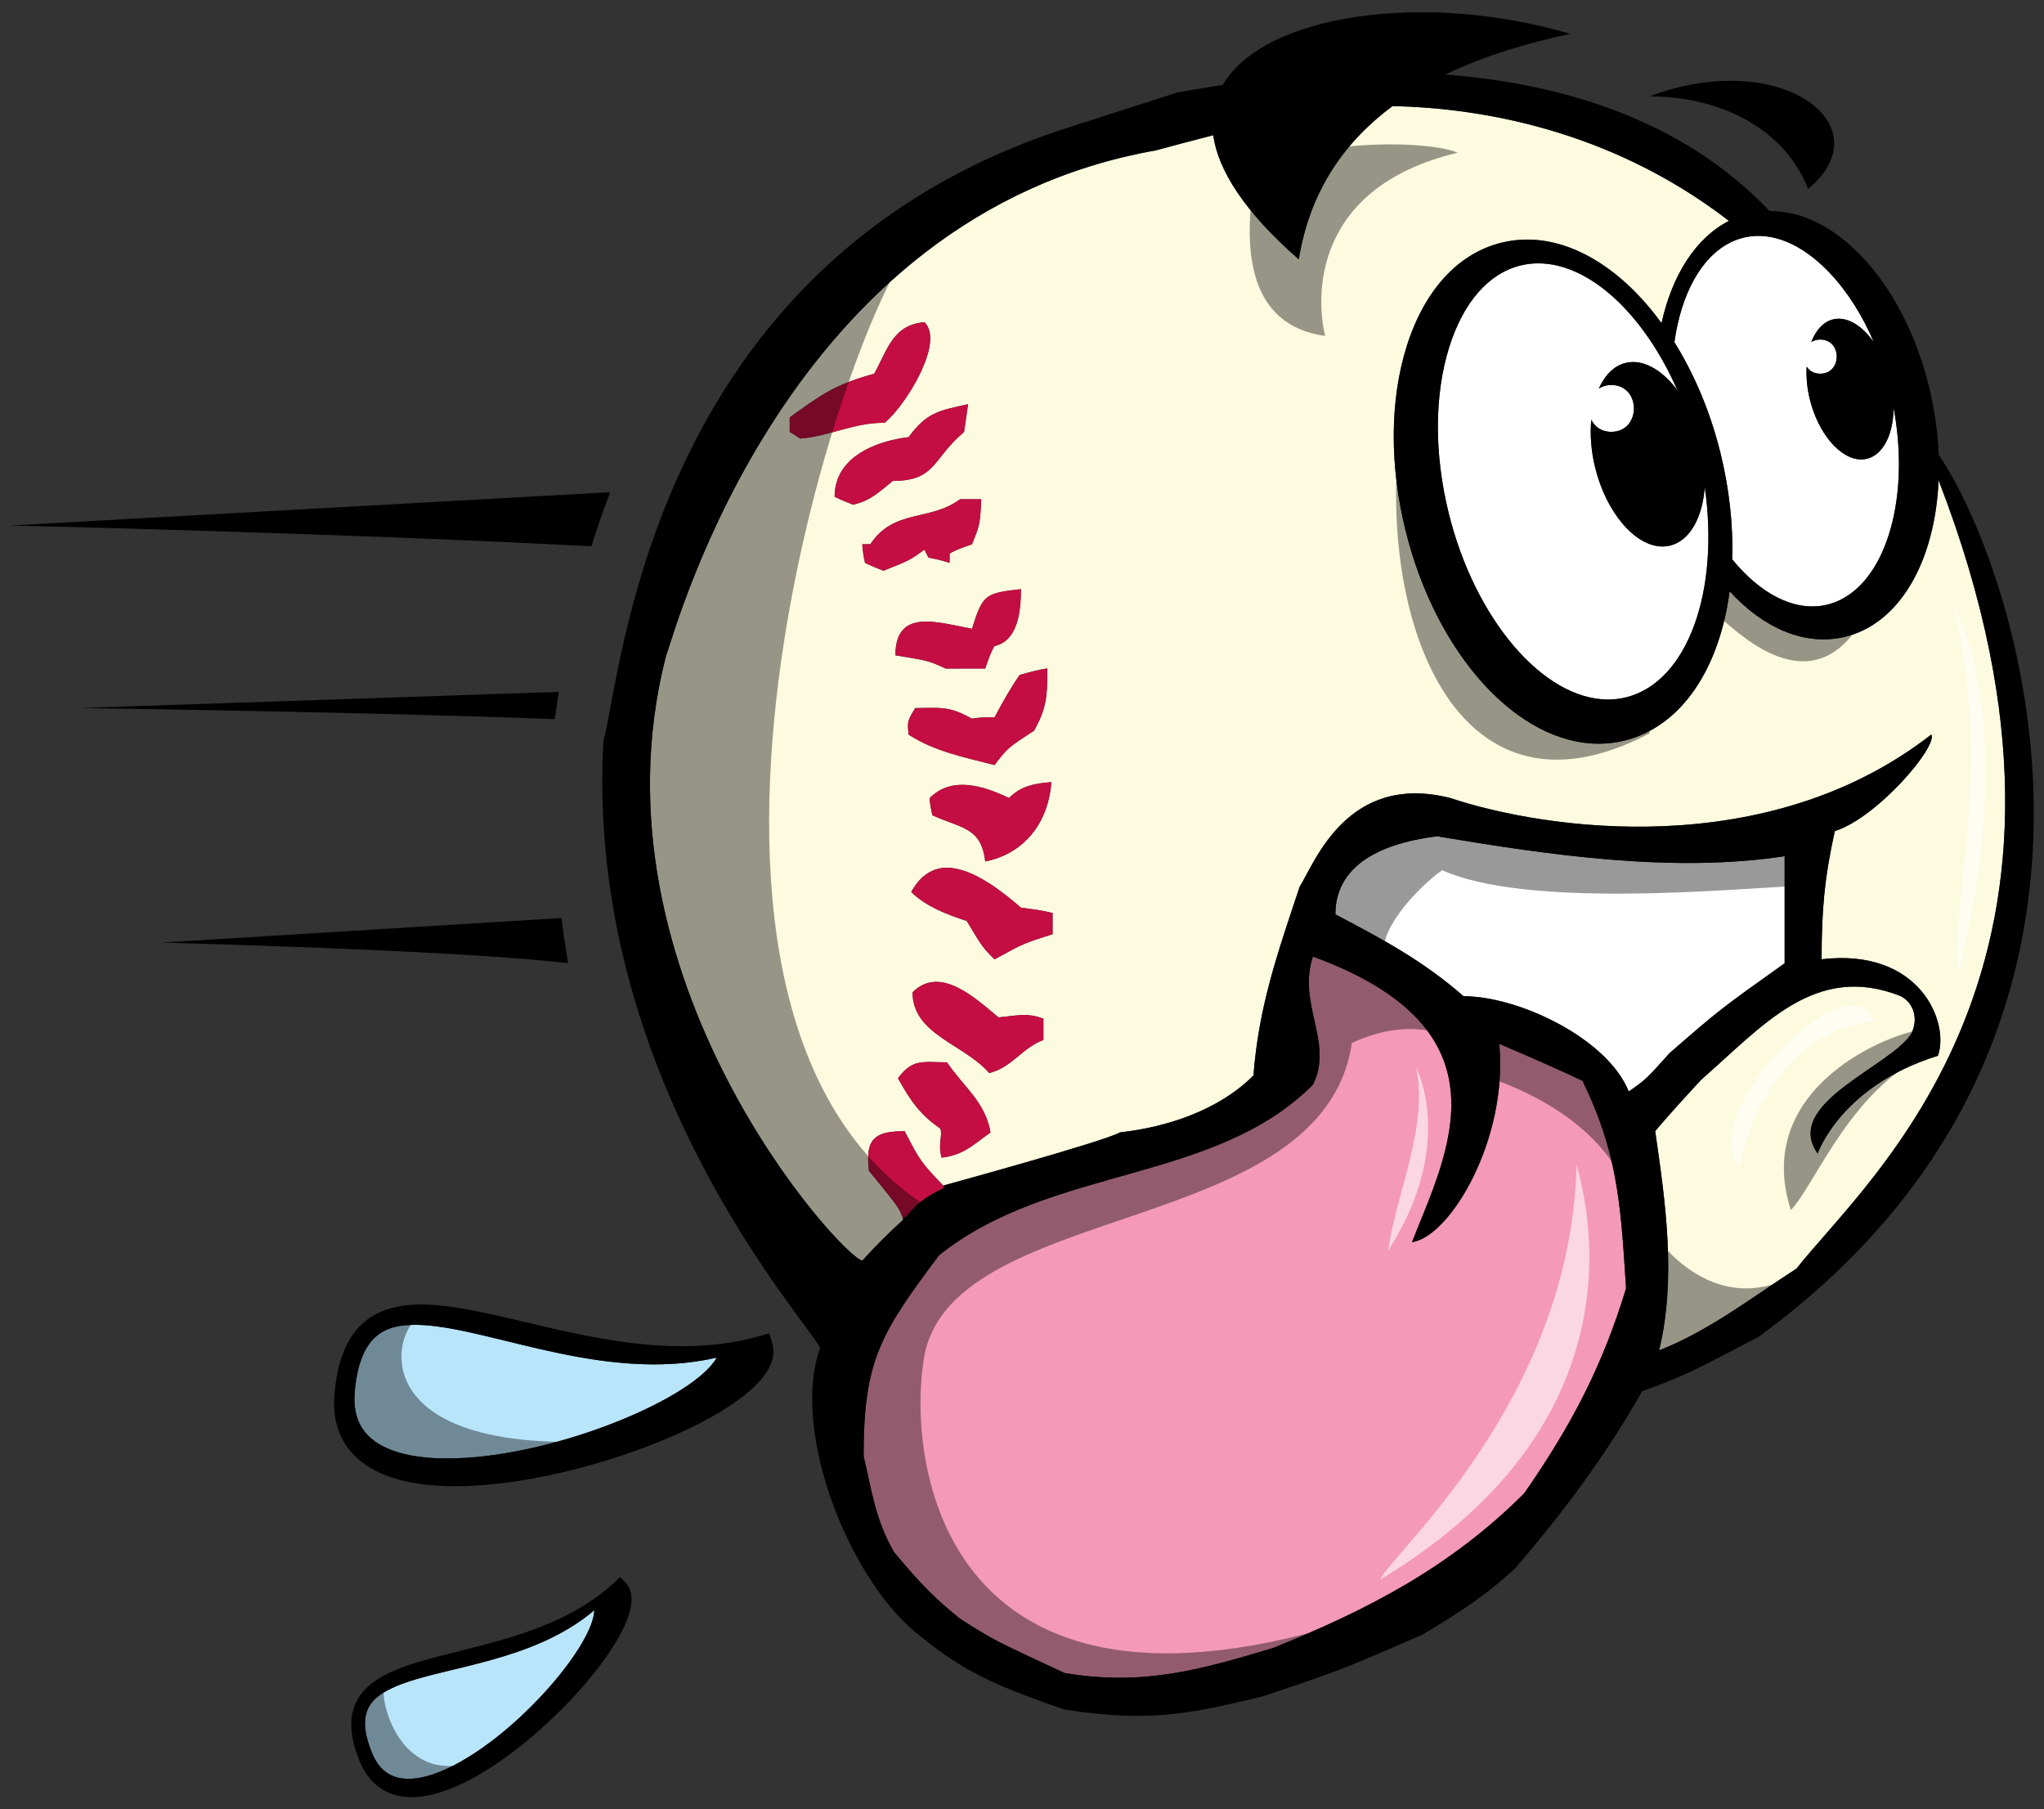 <?xml version="1.0" encoding="utf-8"?>
<!-- Generator: Adobe Illustrator 17.0.0, SVG Export Plug-In . SVG Version: 6.00 Build 0)  -->
<!DOCTYPE svg PUBLIC "-//W3C//DTD SVG 1.1//EN" "http://www.w3.org/Graphics/SVG/1.1/DTD/svg11.dtd">
<svg version="1.1" id="Layer_1" xmlns="http://www.w3.org/2000/svg" xmlns:xlink="http://www.w3.org/1999/xlink" x="0px" y="0px"
	 width="200px" height="177px" viewBox="0 0.125 200 177" style="enable-background:new 0 0.125 200 177;" xml:space="preserve">
<rect x="0" y="0.125" width="200" height="177" fill="#333333" stroke="none"/>
<path id="color5" style="fill:#F499B8;" d="M159.041,125.151c0.021,0.332,0.043,0.662,0.064,1.004c0,0.001,0,0.001,0,0.002
	c-2.325,7.623-5.299,13.313-9.951,20.032c-7.246,7.238-15.262,11.379-24.564,15.137c-6.96,2.088-12.692,3.77-20.43,2.454
	c-6.982-3.242-6.982-3.242-10.218-5.306c-2.23-1.789-3.726-3.223-6.467-6.524c-1.869-3.239-2.192-6.15-2.972-9.38
	c0-9.441,1.684-12.025,7.376-19.649c10.987-8.795,26.891-6.979,36.588-16.685c2.07-4.13-1.554-7.878,0-12.536
	c19.695,7.187,13.078,19.272,9.694,27.935c3.748-0.521,9.426-10.101,8.536-19.401c2.714,1.17,5.431,2.322,8.144,3.619
	C158.184,112.665,158.564,117.699,159.041,125.151z"/>
<path id="color4" style="fill:#FFFFFF;" d="M180.056,58.815c-0.454,0.222-0.931,0.387-1.417,0.492
	c-3.111,0.667-6.419-1.124-9.148-4.469c0.104-3.275-0.26-6.806-1.155-10.429c-1.002-4.048-2.569-7.71-4.5-10.81
	c0.65-4.654,2.591-8.339,5.516-9.772c0.451-0.222,0.927-0.386,1.415-0.491c2.663-0.572,5.605,0.672,8.281,3.502
	c1.717,1.815,3.18,4.134,4.308,6.769c-0.991-1.415-2.238-2.303-3.446-2.303c-0.191,0-0.383,0.023-0.566,0.069
	c-0.913,0.229-1.651,1.01-2.11,2.209c0.236-0.147,0.523-0.241,0.871-0.241c2.153,0,2.153,3.339,0,3.339
	c-0.629,0-1.068-0.289-1.33-0.692c-0.05,1.015,0.039,2.092,0.306,3.182c0.825,3.364,2.99,5.9,5.037,5.9
	c0.191,0,0.383-0.024,0.566-0.069c1.608-0.401,2.58-2.429,2.602-4.981C186.883,48.554,184.71,56.532,180.056,58.815z M157.35,68.556
	c0.596,0,1.188-0.072,1.757-0.214c6.027-1.504,9.167-10.378,7.698-20.589c-0.206,2.969-1.44,5.26-3.381,5.744
	c-0.24,0.06-0.491,0.091-0.743,0.091c-2.684,0-5.523-3.326-6.603-7.736c-0.395-1.607-0.51-3.2-0.375-4.667
	c0.329,0.675,0.977,1.184,1.957,1.184c2.954,0,2.954-4.58,0-4.58c-0.489,0-0.89,0.134-1.217,0.344
	c0.607-1.347,1.509-2.228,2.602-2.501c0.241-0.06,0.491-0.091,0.743-0.091c1.52,0,3.087,1.066,4.357,2.79
	c-3.227-7.38-8.546-12.443-13.635-12.443c-0.595,0-1.186,0.073-1.758,0.215c-3.121,0.779-5.594,3.627-6.962,8.019
	c-1.447,4.647-1.467,10.381-0.054,16.145C144.293,60.693,151.004,68.556,157.35,68.556z M140.619,81.932
	c-4.264,0.517-9.955,2.196-9.955,7.637c4.654,2.451,8.538,4.514,12.543,8.008c5.424,0,14.089,4.146,16.157,9.316c0,0,0,0,0.001,0
	c1.68-1.165,1.68-1.165,4.01-3.763c4.912-4.265,4.912-4.265,11.247-8.776V83.879C163.636,85.558,151.483,83.745,140.619,81.932z"/>
<path id="color3" style="fill:#FCFADF;" d="M182.356,61.759c-0.647,0.317-1.329,0.555-2.028,0.706
	c-3.864,0.837-7.825-0.946-11.088-4.5c-0.994,7.54-4.689,13.221-10.283,14.605c-0.819,0.203-1.666,0.306-2.52,0.306
	c-7.966,0-15.917-8.768-18.905-20.848c-1.578-6.38-1.541-12.777,0.105-18.012c1.727-5.494,5.019-9.099,9.271-10.15
	c0.82-0.203,1.668-0.306,2.519-0.306c4.738,0,9.463,3.117,13.149,8.171c1.032-4.656,3.314-8.322,6.6-9.999
	c-11.93-9.195-24.954-11.068-32.916-11.232c-4.583,3.389-8.07,8.159-9.178,14.992c-5.356-4.674-7.897-8.743-8.371-12.142
	c-2.068,0.532-4.086,1.062-5.629,1.488C77.088,21.18,66.279,61.115,65.117,64.481c-7.884,31.226,17.384,58.762,19.261,58.955
	c1.292-1.42,2.591-2.716,4.007-4.005c-0.001-0.004-0.002-0.006-0.003-0.01c-0.051-0.023-0.057-0.093-0.057-0.167
	c-0.022-0.064-0.046-0.136-0.068-0.195c-0.002-0.001-0.005-0.002-0.007-0.003c-0.014-0.039-0.028-0.077-0.043-0.115
	c-0.037-0.096-0.079-0.19-0.123-0.284c-0.31-0.646-0.894-1.358-3.062-4c-0.015-0.118-0.014-0.211-0.025-0.323
	c-0.02-0.203-0.039-0.403-0.046-0.586c-0.005-0.12-0.003-0.232-0.001-0.345c0.001-0.178,0.012-0.346,0.029-0.503
	c0.006-0.053,0.002-0.119,0.01-0.168c0.004-0.027,0.016-0.047,0.02-0.073c0.034-0.198,0.085-0.377,0.149-0.539
	c0.007-0.018,0.008-0.041,0.016-0.058c0.025-0.058,0.06-0.104,0.089-0.157c-0.002,0.003-0.003,0.007-0.005,0.011
	c0.032-0.059,0.061-0.119,0.098-0.172c-0.002,0.002-0.004,0.004-0.005,0.006c0.063-0.091,0.135-0.171,0.213-0.246
	c-0.03,0.029-0.055,0.064-0.083,0.096c0.115-0.128,0.245-0.242,0.399-0.337c-0.061,0.037-0.12,0.076-0.174,0.118
	c0.08-0.063,0.164-0.124,0.258-0.175c-0.009,0.005-0.017,0.012-0.025,0.018c0.095-0.055,0.201-0.099,0.31-0.142
	c-0.034,0.015-0.071,0.026-0.105,0.042c0.035-0.016,0.072-0.029,0.107-0.043c-0.001,0-0.002,0.001-0.002,0.001
	c0.032-0.013,0.064-0.026,0.098-0.038c-0.002,0-0.004,0-0.005,0.001c0.02-0.007,0.038-0.016,0.058-0.022
	c-0.018,0.006-0.034,0.015-0.052,0.021c0.119-0.042,0.246-0.078,0.382-0.108c-0.035,0.008-0.073,0.015-0.107,0.023
	c0.055-0.014,0.114-0.025,0.172-0.037c-0.001,0-0.004,0-0.005,0c0.044-0.008,0.085-0.02,0.131-0.027
	c-0.044,0.008-0.083,0.019-0.126,0.027c0.473-0.099,1.042-0.141,1.721-0.141c1.552,2.971,1.552,2.971,3.746,5.294
	c0.048,0,0.113-0.006,0.185-0.014c-0.071,0.008,15.438-4.224,17.114-5.149c0.01-0.006,0.017-0.01,0.026-0.016
	c4.659-0.515,9.699-2.194,13.062-5.566c0.515-6.711,2.324-11.885,4.528-18.479c1.42-2.201,4.577-11.22,14.733-8.663
	c9.313,3.106,31.002,6.298,47.065-6.21c0,0,0,0,0.001,0c0.644,1.166-5.301,8.147-9.44,9.442c-1.035,4.649-1.295,7.882-1.295,12.541
	h0.001c9.633-1.132,12.546,6.2,11.378,9.44c-9.514,2.952-11.766,9.565-11.766,9.565c-3.49-4.916,7.239-8.535,9.184-11.766
	c0.667-1.393,0.253-2.93-1.034-3.623c-0.001-0.001-0.001-0.001-0.001-0.002c-8.403-3.36-13.579,2.98-19.525,8.151
	c-1.551,1.679-3.099,3.364-4.521,5.045c1.036,7.109,2.067,14.474,0.385,21.451c4.914-1.933,9.054-5.168,13.449-8.006
	c6.909-8.833,32.178-29.871,13.897-77.114C189.395,53.961,186.742,59.609,182.356,61.759z M91.227,79.873
	c-0.125-0.644-0.257-1.156-0.257-1.677c0.001-0.001,0.002-0.001,0.003-0.002c0,0,0-0.001,0-0.001c0-0.002,0-0.004,0-0.006
	c2.2-2.199,5.298-1.167,7.756,0.001c1.166-1.169,2.459-1.426,4.138-1.553c-0.032,0.485-0.097,0.957-0.193,1.415
	c0,0.001-0.001,0.003-0.001,0.004c-0.669,3.205-2.872,5.669-6.27,6.343C96.015,81.035,94.076,81.169,91.227,79.873z M94.37,85.322
	c-0.046-0.015-0.093-0.031-0.139-0.045c0.02,0.007,0.04,0.013,0.061,0.02C94.318,85.304,94.344,85.314,94.37,85.322z
	 M102.479,65.512c0,0.156-0.001,0.302-0.002,0.444c-0.001,0.523-0.008,0.998-0.029,1.429c0,0.004,0,0.009,0,0.013
	c0,0.004-0.001,0.008-0.001,0.013c0-0.002,0-0.004,0-0.007c0,0.003,0,0.007-0.001,0.011c0,0.009-0.002,0.018-0.003,0.027
	c0,0,0,0.001,0,0.002c-0.003,0.025-0.007,0.05-0.008,0.077c0,0.002,0,0.004,0,0.006c0.001-0.024,0.006-0.044,0.007-0.068
	c-0.003,0.031-0.007,0.063-0.009,0.095c0.001-0.009,0.001-0.019,0.002-0.027c-0.022,0.392-0.055,0.766-0.119,1.126
	c-0.018,0.103-0.046,0.205-0.069,0.307c-0.177,0.802-0.487,1.605-1.061,2.638c-2.586,1.68-2.586,1.68-3.877,3.364
	c-2.976-0.78-5.817-1.302-8.406-2.978c-0.048-0.49-0.078-0.794-0.054-1.053c0.007-0.084,0.021-0.164,0.041-0.244
	c0.08-0.325,0.272-0.648,0.66-1.297c0.615,0,1.124-0.016,1.58-0.02c1.364-0.011,2.235,0.089,3.98,1.058
	c0.648-0.133,1.425-0.133,2.202-0.133c0.77-1.425,1.55-2.845,2.453-4.138c0.904-0.26,1.809-0.514,2.714-0.648H102.479z
	 M77.269,42.385v-1.42c0.001,0,0.001-0.001,0.002-0.002c0-0.002,0-0.005,0-0.007c3.232-2.334,4.524-3.24,8.271-4.274
	c1.291-2.324,1.813-4.782,4.916-5.042c0.647,0.645,0.686,1.711,0.378,2.914c-0.006,0.024-0.016,0.049-0.022,0.074
	c-0.011,0.042-0.03,0.087-0.042,0.13c-0.073,0.257-0.153,0.516-0.253,0.78c-0.006,0.015-0.014,0.031-0.02,0.046
	c-0.04,0.106-0.089,0.212-0.133,0.319c-0.08,0.192-0.155,0.383-0.246,0.576c-0.003,0.006-0.007,0.013-0.01,0.02
	c-0.01,0.021-0.022,0.042-0.031,0.063c-0.069,0.144-0.144,0.285-0.216,0.429c-0.072,0.141-0.14,0.282-0.216,0.421
	c-0.006,0.012-0.014,0.023-0.02,0.035c-0.014,0.027-0.03,0.052-0.046,0.079c-0.093,0.167-0.188,0.329-0.286,0.493
	c-0.059,0.099-0.115,0.2-0.175,0.297c-0.024,0.04-0.05,0.075-0.074,0.113c-0.004,0.006-0.007,0.011-0.011,0.017
	c-0.113,0.179-0.225,0.351-0.34,0.521c-0.044,0.064-0.086,0.134-0.131,0.198c-0.033,0.048-0.066,0.089-0.1,0.137
	c-0.126,0.179-0.25,0.349-0.376,0.514c-0.029,0.039-0.059,0.083-0.088,0.121c-0.036,0.046-0.07,0.084-0.106,0.129
	c-0.132,0.168-0.261,0.325-0.388,0.473c-0.018,0.021-0.037,0.046-0.056,0.067c-0.035,0.04-0.066,0.068-0.101,0.107
	c-0.131,0.144-0.257,0.281-0.377,0.398c-0.01,0.01-0.022,0.025-0.033,0.035c-0.052,0.05-0.097,0.085-0.147,0.129
	c-0.073,0.065-0.154,0.149-0.221,0.202c-3.102,0-5.299,1.292-8.271,1.553C77.91,42.769,77.525,42.512,77.269,42.385z M81.665,48.719
	c0-0.486,0.063-0.935,0.18-1.35c0.808-2.904,4.229-4.138,7.059-4.483c1.806-2.451,2.976-2.584,5.82-3.223
	c-0.129,0.899-0.261,1.804-0.391,2.713c0,0-0.001,0.001-0.001,0.001c0,0.003-0.001,0.005-0.001,0.008
	c-3.105,2.583-2.713,4.784-6.979,4.784c-1.426,1.165-2.197,1.937-3.883,2.323C82.825,49.242,82.18,48.972,81.665,48.719z
	 M86.444,55.955c-0.644-0.25-1.288-0.511-1.806-0.771c-0.137-0.648-0.26-1.292-0.26-1.813h0.003c0-0.003-0.001-0.006-0.001-0.009
	c0.26,0,0.52,0,0.777,0c2.323-3.493,5.813-2.2,8.785-4.398c0.652,0,1.296,0,2.074,0c-0.073,1.388-0.105,1.992-0.259,2.604
	c-0.119,0.475-0.31,0.953-0.651,1.803c-0.773,0.26-1.55,0.52-2.192,0.907c0,0.255,0,0.513,0,0.897c-0.001,0-0.002,0-0.003,0v0.009
	c-0.778-0.26-1.422-0.388-2.073-0.521c-0.13-0.251-0.254-0.521-0.384-0.771C89.028,54.923,89.028,54.923,86.444,55.955z
	 M87.783,62.812c0.005-0.018,0.007-0.04,0.012-0.057c0.046-0.157,0.103-0.297,0.165-0.429c0.005-0.011,0.01-0.023,0.015-0.035
	c0.021-0.042,0.045-0.076,0.067-0.115c0.041-0.073,0.083-0.144,0.128-0.209c0.012-0.017,0.021-0.036,0.033-0.052
	c0.03-0.041,0.063-0.078,0.096-0.117c-0.018,0.021-0.033,0.044-0.05,0.065c0.057-0.072,0.117-0.14,0.181-0.202
	c-0.005,0.005-0.011,0.01-0.016,0.015c0.015-0.015,0.029-0.032,0.044-0.047c0.006-0.005,0.01-0.012,0.016-0.017
	c0.035-0.032,0.069-0.064,0.105-0.094l0,0c0.033-0.027,0.06-0.062,0.095-0.086c0.015-0.011,0.032-0.017,0.047-0.027
	c0.02-0.014,0.045-0.02,0.066-0.033l0.001,0l0.001-0.001c0.155-0.098,0.319-0.183,0.499-0.246h0
	c0.051-0.018,0.106-0.029,0.159-0.044c0.001,0,0.002,0,0.003-0.001c0,0,0.001,0,0.001,0c0.135-0.039,0.275-0.07,0.421-0.092
	c0,0,0.001,0,0.001,0c0.001,0,0.002,0,0.003,0c0.083-0.013,0.165-0.027,0.25-0.035c0.176-0.017,0.356-0.025,0.542-0.024h-0.001
	h0.001h0c0.135,0,0.274,0.008,0.415,0.017c0.005,0,0.011,0,0.016,0c0.002,0,0.004,0,0.007,0c0.056,0.003,0.113,0.008,0.171,0.013
	c0.117,0.01,0.24,0.03,0.36,0.043c0.007,0.001,0.015,0.002,0.022,0.003c0.005,0,0.011,0.001,0.017,0.002
	c0.146,0.018,0.289,0.03,0.438,0.053c-0.134-0.02-0.264-0.033-0.395-0.047c0.138,0.015,0.276,0.029,0.418,0.051
	c0.041,0.006,0.081,0.011,0.122,0.017c0.002,0,0.004,0,0.006,0.001c0.207,0.033,0.418,0.073,0.628,0.112
	c0.002,0,0.005,0.001,0.008,0.001c0.088,0.017,0.175,0.035,0.262,0.052c-0.009-0.002-0.018-0.004-0.028-0.005
	c0.663,0.128,1.331,0.272,1.973,0.396c1.039-3.356,1.295-3.489,4.786-3.877c0,0.905-0.051,1.986-0.302,2.957
	c-0.322,1.25-0.976,2.321-2.284,2.609c-0.392,0.646-0.646,1.426-0.907,2.197c-1.295,0.001-2.587,0.001-3.879,0.001
	c-1.683-0.771-1.683-0.771-4.912-1.292C87.61,63.671,87.673,63.206,87.783,62.812z M88.317,110.777
	c0.069-0.001,0.128-0.006,0.199-0.006l0,0.001C88.446,110.773,88.385,110.776,88.317,110.777z M96.916,110.905
	c-1.007,0.717-1.698,1.312-2.488,1.748c-0.012,0.007-0.024,0.014-0.037,0.021c-0.144,0.079-0.295,0.151-0.449,0.219
	c-0.015,0.007-0.029,0.013-0.044,0.019c-0.497,0.212-1.052,0.372-1.765,0.457c-0.386-1.297,0.127-2.202-0.127-2.847
	c-2.07-1.42-2.979-2.845-4.137-4.914c0.002-0.002,0.003-0.004,0.005-0.006c-0.001-0.001-0.001-0.003-0.002-0.004
	c1.423-1.947,2.453-1.557,4.781-1.557c1.681,2.454,3.75,3.875,4.265,6.855c-0.001,0.001-0.002,0.002-0.004,0.003
	C96.915,110.901,96.915,110.903,96.916,110.905z M102.094,101.847c-0.001,0-0.002,0.001-0.003,0.001v0.008
	c-2.07,0.774-3.105,2.71-5.299,3.237c-2.459-2.852-7.498-3.757-7.498-7.891c0.001-0.001,0.002-0.002,0.003-0.003
	c0-0.002,0-0.004,0-0.007c2.715-2.715,6.201,0.645,8.401,2.453c0.971-0.077,1.889-0.262,2.789-0.229
	c0.106,0.004,0.211,0.027,0.316,0.037c0.096,0.01,0.192,0.019,0.287,0.034c0.124,0.021,0.249,0.049,0.373,0.08
	c0.122,0.031,0.242,0.075,0.364,0.12c0.089,0.033,0.178,0.048,0.268,0.089C102.094,100.429,102.094,101.065,102.094,101.847z
	 M102.994,91.499c-0.001,0-0.001,0-0.002,0.001v0.008c-2.845,0.905-2.845,0.905-5.684,2.463c-1.163-1.171-1.163-1.171-2.716-3.754
	c-1.941-0.64-4.008-1.421-5.431-2.84c0.002-0.003,0.003-0.005,0.005-0.007c-0.001-0.001-0.002-0.002-0.002-0.002
	c0.151-0.278,0.312-0.519,0.477-0.744c0.01-0.013,0.02-0.029,0.03-0.042c0.018-0.024,0.037-0.041,0.055-0.064
	c0.144-0.184,0.291-0.35,0.445-0.497c0.017-0.017,0.034-0.036,0.051-0.052c0.013-0.012,0.025-0.023,0.039-0.035
	c0.076-0.068,0.156-0.115,0.234-0.175c-0.016,0.012-0.031,0.024-0.046,0.035c0.124-0.099,0.247-0.201,0.376-0.28
	c-0.004,0.002-0.007,0.003-0.011,0.005c0.004-0.002,0.007-0.003,0.011-0.005c0.1-0.061,0.205-0.102,0.308-0.151
	c0.001,0,0.002-0.001,0.003-0.001c-0.001,0-0.002,0.001-0.003,0.001c0.115-0.055,0.228-0.121,0.347-0.162
	C91.48,85.2,91.481,85.2,91.482,85.2c0.437-0.15,0.892-0.214,1.362-0.194c0.179,0.007,0.362,0.041,0.545,0.071
	c0.013,0.002,0.026,0.003,0.039,0.005c0.223,0.038,0.448,0.091,0.675,0.157c0.006,0.002,0.013,0.003,0.02,0.005
	c-0.068-0.021-0.137-0.046-0.204-0.064c0.068,0.019,0.137,0.044,0.206,0.064c0.015,0.004,0.03,0.01,0.045,0.014
	c0.278,0.084,0.556,0.186,0.835,0.306c0,0-0.001-0.001-0.001-0.001c0.003,0.002,0.006,0.003,0.01,0.004c0,0,0.001,0.001,0.001,0.001
	c-0.002-0.001-0.004-0.002-0.006-0.002c0.002,0.001,0.004,0.001,0.006,0.002l0.002,0c0.001,0.001,0.003,0.001,0.003,0.002l0.001,0
	c0.002,0.001,0.004,0.002,0.006,0.003c0,0,0.001,0,0.001,0c0.001,0,0.002,0.001,0.003,0.002c0.428,0.185,0.853,0.413,1.276,0.663
	c0,0,0-0.001-0.001-0.001c0.108,0.064,0.215,0.134,0.322,0.201c0.191,0.119,0.384,0.23,0.573,0.358
	c0.007,0.005,0.014,0.008,0.021,0.013c-0.007-0.004-0.014-0.008-0.021-0.013c0.193,0.131,0.378,0.273,0.567,0.411
	c-0.009-0.007-0.018-0.015-0.027-0.021c0.022,0.016,0.044,0.032,0.066,0.048c0.01,0.007,0.018,0.015,0.028,0.021
	c0.496,0.364,0.981,0.739,1.435,1.122c0.213,0.18,0.422,0.361,0.624,0.539c1.034,0.133,2.071,0.26,3.1,0.521
	C102.994,90.08,102.994,90.729,102.994,91.499z"/>
<path id="color2" style="fill:#B9E5FB;" d="M70.127,132.929c-0.073,0.136-0.157,0.264-0.238,0.378
	c-2.901,4.056-16.359,9.487-26.147,9.487c-3.773,0-6.506-0.841-7.902-2.433c-0.919-1.049-1.286-2.417-1.122-4.188
	c0.525-5.667,3.158-6.448,5.924-6.448c2.439,0,5.442,0.735,8.917,1.586c4.371,1.07,9.326,2.282,14.426,2.282
	C66.172,133.594,68.195,133.375,70.127,132.929z M44.336,163.458c-2.528,0.61-4.711,1.138-6.286,1.951
	c-1.785,0.923-3.224,2.306-1.672,6.14c0.484,1.197,1.178,1.959,2.121,2.328c1.433,0.562,3.477,0.192,5.914-1.066
	c6.318-3.266,13.194-11.263,13.713-14.849c0.014-0.101,0.025-0.211,0.027-0.323c-1.099,0.934-2.332,1.749-3.743,2.479
	C51.117,161.818,47.515,162.689,44.336,163.458z"/>
<path id="color1" style="fill:#C40D42;" d="M86.571,41.476c-3.102,0-5.299,1.292-8.271,1.553c-0.39-0.261-0.774-0.518-1.031-0.644
	v-1.42c0.001,0,0.001-0.001,0.002-0.002c0-0.002,0-0.005,0-0.007c3.232-2.334,4.524-3.24,8.271-4.274
	c1.291-2.324,1.813-4.782,4.916-5.042c0.647,0.645,0.686,1.711,0.378,2.914c-0.006,0.024-0.016,0.049-0.022,0.074
	c-0.011,0.042-0.03,0.087-0.042,0.13c-0.073,0.257-0.153,0.516-0.253,0.78c-0.006,0.015-0.014,0.031-0.02,0.046
	c-0.04,0.106-0.089,0.212-0.133,0.319c-0.08,0.192-0.155,0.383-0.246,0.576c-0.003,0.006-0.007,0.013-0.01,0.02
	c-0.01,0.021-0.022,0.042-0.031,0.063c-0.069,0.144-0.144,0.285-0.216,0.429c-0.072,0.141-0.14,0.282-0.216,0.421
	c-0.006,0.012-0.014,0.023-0.02,0.035c-0.014,0.027-0.03,0.052-0.046,0.079c-0.093,0.167-0.188,0.329-0.286,0.493
	c-0.059,0.099-0.115,0.2-0.175,0.297c-0.024,0.04-0.05,0.075-0.074,0.113c-0.004,0.006-0.007,0.011-0.011,0.017
	c-0.113,0.179-0.225,0.351-0.34,0.521c-0.044,0.064-0.086,0.134-0.131,0.198c-0.033,0.048-0.066,0.089-0.1,0.137
	c-0.126,0.179-0.25,0.349-0.376,0.514c-0.029,0.039-0.059,0.083-0.088,0.121c-0.036,0.046-0.07,0.084-0.106,0.129
	c-0.132,0.168-0.261,0.325-0.388,0.473c-0.018,0.021-0.037,0.046-0.056,0.067c-0.035,0.04-0.066,0.068-0.101,0.107
	c-0.131,0.144-0.257,0.281-0.377,0.398c-0.01,0.01-0.022,0.025-0.033,0.035c-0.052,0.05-0.097,0.085-0.147,0.129
	C86.719,41.34,86.638,41.423,86.571,41.476z M94.331,42.385c0-0.003,0.001-0.005,0.001-0.008c0,0,0.001,0,0.001,0
	c0.13-0.91,0.262-1.814,0.391-2.713c-2.845,0.638-4.014,0.771-5.82,3.223c-2.83,0.345-6.251,1.579-7.059,4.483
	c-0.116,0.415-0.18,0.865-0.18,1.35c0.515,0.254,1.16,0.523,1.804,0.773c1.687-0.387,2.458-1.158,3.883-2.323
	C91.618,47.169,91.226,44.969,94.331,42.385z M99.764,66.16c0.904-0.26,1.809-0.514,2.714-0.648h0.001
	c0,0.156-0.001,0.302-0.002,0.444c-0.001,0.523-0.008,0.998-0.029,1.429c0,0.006,0,0.013-0.001,0.02c0,0.003,0,0.007-0.001,0.011
	c0,0.009-0.002,0.018-0.003,0.027c0.002-0.031,0.005-0.06,0.006-0.091c0.003-0.068,0.004-0.14,0.007-0.208
	c0,0.004,0,0.008-0.001,0.013c-0.001,0.064-0.003,0.131-0.006,0.194c0.002-0.041,0.001-0.092,0.003-0.135
	c-0.005,0.101-0.01,0.201-0.017,0.298c-0.022,0.396-0.054,0.775-0.119,1.14c-0.018,0.103-0.046,0.205-0.069,0.307
	c-0.177,0.802-0.487,1.605-1.061,2.638c-2.586,1.68-2.586,1.68-3.877,3.364c-2.976-0.78-5.817-1.302-8.406-2.978
	c-0.048-0.49-0.078-0.794-0.054-1.053c0.007-0.084,0.021-0.164,0.041-0.244c0.08-0.325,0.272-0.648,0.66-1.297
	c0.615,0,1.124-0.016,1.58-0.02c1.364-0.011,2.235,0.089,3.98,1.058c0.648-0.133,1.425-0.133,2.202-0.133
	C98.081,68.873,98.861,67.453,99.764,66.16z M102.477,65.522c0,0.226-0.001,0.433-0.003,0.634c0-0.025,0.001-0.05,0.001-0.075
	C102.476,65.897,102.477,65.72,102.477,65.522z M102.446,67.412c0-0.002,0-0.004,0-0.007c0.001-0.002,0.001-0.004,0.001-0.006
	C102.447,67.403,102.446,67.407,102.446,67.412z M86.918,110.894c-0.044,0.008-0.083,0.019-0.126,0.027c-0.001,0-0.004,0-0.005,0
	C86.831,110.913,86.872,110.901,86.918,110.894z M88.514,110.78c-0.68,0-1.249,0.042-1.721,0.141
	c-0.058,0.012-0.117,0.023-0.172,0.037c0.035-0.009,0.072-0.016,0.107-0.023c-0.136,0.03-0.264,0.066-0.382,0.108
	c-0.034,0.012-0.065,0.025-0.098,0.038c-0.109,0.043-0.214,0.087-0.31,0.142c0.009-0.006,0.016-0.013,0.025-0.018
	c-0.094,0.051-0.178,0.111-0.258,0.175c0.054-0.042,0.113-0.081,0.174-0.118c-0.154,0.095-0.284,0.209-0.399,0.337
	c0.028-0.032,0.053-0.066,0.083-0.096c-0.078,0.075-0.151,0.155-0.213,0.246c0.002-0.002,0.004-0.004,0.005-0.006
	c-0.037,0.053-0.065,0.113-0.098,0.172c0.002-0.004,0.003-0.008,0.005-0.011c-0.029,0.053-0.064,0.1-0.089,0.157
	c-0.007,0.017-0.009,0.04-0.016,0.058c-0.064,0.162-0.115,0.341-0.149,0.539c-0.004,0.026-0.016,0.046-0.02,0.073
	c-0.008,0.049-0.004,0.115-0.01,0.168c-0.017,0.157-0.027,0.325-0.029,0.503c-0.002,0.112-0.003,0.225,0.001,0.345
	c0.007,0.183,0.025,0.383,0.046,0.586c0.011,0.112,0.01,0.205,0.025,0.323c2.167,2.642,2.752,3.354,3.062,4
	c0.044,0.094,0.086,0.188,0.123,0.284c0.015,0.038,0.029,0.076,0.043,0.115c0.002,0.001,0.005,0.002,0.007,0.003
	c0.069,0.019,0.067,0.108,0.067,0.195c0,0.001,0,0.001,0,0.002c0.001,0.073,0.006,0.142,0.057,0.165
	c-0.005-0.015-0.009-0.025-0.013-0.039c0.004,0.014,0.009,0.025,0.014,0.04c0.002,0.001,0.002,0.004,0.004,0.005
	c-0.036-0.124,0.089-0.241,0.208-0.235c0.131-0.15,0.275-0.305,0.435-0.469c0.687-0.799,1.528-1.472,2.525-1.977
	c0.219-0.122,0.44-0.233,0.661-0.321c0.075-0.122,0.147-0.247,0.229-0.364c-0.071,0.008-0.137,0.014-0.185,0.014
	C90.066,113.751,90.066,113.751,88.514,110.78z M96.402,84.397c3.397-0.674,5.601-3.138,6.27-6.343c0-0.002,0.001-0.003,0.001-0.004
	c0.097-0.458,0.161-0.93,0.193-1.415c-1.679,0.127-2.971,0.385-4.138,1.553c-2.458-1.169-5.557-2.2-7.756-0.001
	c0,0.002,0,0.004,0,0.006c0,0,0,0.001,0,0.001c-0.001,0.001-0.002,0.001-0.003,0.002c0,0.521,0.132,1.033,0.257,1.677
	C94.076,81.169,96.015,81.035,96.402,84.397z M90.455,53.891c0.129,0.251,0.254,0.521,0.384,0.771
	c0.651,0.133,1.295,0.261,2.073,0.521v-0.009c0.001,0,0.001,0,0.003,0c0-0.384,0-0.642,0-0.897c0.642-0.387,1.419-0.647,2.192-0.907
	c0.341-0.85,0.532-1.328,0.651-1.803c0.154-0.612,0.186-1.216,0.259-2.604c-0.777,0-1.421,0-2.074,0
	c-2.971,2.198-6.461,0.905-8.785,4.398c-0.257,0-0.518,0-0.777,0c0,0.003,0.001,0.006,0.001,0.009h-0.003
	c0,0.521,0.123,1.165,0.26,1.813c0.518,0.261,1.162,0.521,1.806,0.771C89.028,54.923,89.028,54.923,90.455,53.891z M86.25,111.08
	c-0.001,0-0.002,0.001-0.002,0.001c-0.034,0.015-0.071,0.026-0.105,0.042C86.177,111.107,86.214,111.094,86.25,111.08z
	 M86.34,111.044c0.002-0.001,0.004-0.001,0.005-0.001c0.018-0.007,0.034-0.016,0.052-0.021
	C86.377,111.028,86.36,111.037,86.34,111.044z M102.435,67.514c0.002-0.025,0.007-0.046,0.008-0.071c0,0,0,0.001,0,0.002
	c-0.003,0.025-0.007,0.05-0.008,0.077C102.435,67.52,102.435,67.517,102.435,67.514z M102.435,67.528c0-0.002,0-0.004,0-0.006
	c-0.023,0.394-0.054,0.77-0.119,1.132C102.38,68.294,102.412,67.919,102.435,67.528z M94.37,85.322
	c-0.026-0.008-0.052-0.018-0.078-0.026c-0.021-0.007-0.041-0.013-0.061-0.02C94.277,85.291,94.323,85.307,94.37,85.322z
	 M102.441,67.46c-0.001,0.023-0.006,0.044-0.007,0.068c-0.001,0.009-0.001,0.019-0.002,0.027
	C102.435,67.523,102.438,67.491,102.441,67.46z M99.894,88.914c-0.202-0.178-0.411-0.358-0.624-0.539
	c-0.454-0.383-0.939-0.758-1.435-1.122c-0.01-0.007-0.018-0.015-0.028-0.021c-0.022-0.016-0.044-0.032-0.066-0.048
	c0.009,0.007,0.018,0.014,0.027,0.021c-0.189-0.138-0.375-0.28-0.567-0.411c0.007,0.004,0.014,0.008,0.021,0.013
	c-0.007-0.005-0.014-0.008-0.021-0.013c-0.189-0.128-0.382-0.239-0.573-0.358c-0.107-0.067-0.214-0.137-0.322-0.201
	c0.001,0,0.001,0,0.001,0c-0.423-0.249-0.849-0.477-1.276-0.662c-0.001-0.001-0.002-0.001-0.003-0.002c0,0,0,0-0.001,0
	c-0.002-0.001-0.004-0.002-0.006-0.003l-0.001,0c-0.001-0.001-0.002-0.001-0.003-0.002c-0.001,0-0.002,0-0.002,0h0.001c0,0,0,0,0,0
	c-0.004-0.002-0.007-0.003-0.01-0.004c0,0.001,0.001,0.001,0.001,0.001c-0.279-0.12-0.557-0.222-0.835-0.305
	c-0.015-0.004-0.03-0.01-0.045-0.014c-0.068-0.021-0.138-0.046-0.206-0.064c0.067,0.019,0.136,0.044,0.204,0.064
	c-0.007-0.002-0.014-0.003-0.02-0.005c-0.227-0.066-0.452-0.119-0.675-0.157c-0.013-0.002-0.026-0.003-0.039-0.005
	c-0.183-0.029-0.366-0.063-0.545-0.071c-0.47-0.021-0.925,0.044-1.362,0.194c0.104-0.036,0.213-0.049,0.319-0.074
	c-0.121,0.029-0.244,0.052-0.362,0.094c0.014-0.005,0.026-0.014,0.039-0.019c-0.119,0.041-0.231,0.107-0.347,0.162
	c-0.104,0.049-0.208,0.091-0.308,0.151c-0.129,0.079-0.253,0.181-0.376,0.28c-0.072,0.053-0.145,0.102-0.213,0.165
	c0.008-0.008,0.017-0.017,0.026-0.025c-0.013,0.012-0.025,0.023-0.039,0.035c-0.018,0.016-0.034,0.036-0.051,0.052
	c-0.153,0.147-0.301,0.313-0.445,0.497c0.048-0.062,0.1-0.108,0.149-0.165c-0.055,0.063-0.112,0.117-0.166,0.187
	c0.006-0.007,0.012-0.014,0.017-0.021c-0.018,0.023-0.037,0.04-0.055,0.064c-0.01,0.013-0.02,0.029-0.03,0.042
	c-0.165,0.225-0.326,0.465-0.477,0.744c0,0,0.001,0.001,0.002,0.002c-0.002,0.002-0.003,0.004-0.005,0.007
	c1.423,1.418,3.49,2.2,5.431,2.84c1.553,2.583,1.553,2.583,2.716,3.754c2.839-1.558,2.839-1.558,5.684-2.463V91.5
	c0.001-0.001,0.001-0.001,0.002-0.001c0-0.771,0-1.419,0-2.064C101.965,89.174,100.928,89.047,99.894,88.914z M101.462,99.567
	c-0.124-0.031-0.249-0.06-0.373-0.08c-0.095-0.016-0.191-0.024-0.287-0.034c-0.105-0.01-0.21-0.033-0.316-0.037
	c-0.9-0.032-1.818,0.152-2.789,0.229c-2.2-1.809-5.686-5.168-8.401-2.453c0,0.003,0,0.005,0,0.007
	c-0.001,0.001-0.002,0.002-0.003,0.003c0,4.134,5.039,5.039,7.498,7.891c2.194-0.527,3.23-2.463,5.299-3.237v-0.008
	c0.001,0,0.002-0.001,0.003-0.001c0-0.781,0-1.418,0-2.07c-0.09-0.041-0.179-0.056-0.268-0.089
	C101.704,99.643,101.584,99.599,101.462,99.567z M90.494,85.759c-0.078,0.06-0.158,0.107-0.234,0.175
	c0.061-0.054,0.126-0.09,0.188-0.14C90.463,85.783,90.478,85.771,90.494,85.759z M92.654,104.041c-2.328,0-3.358-0.391-4.781,1.557
	c0.001,0.001,0.001,0.003,0.002,0.004c-0.002,0.002-0.003,0.004-0.005,0.006c1.157,2.069,2.066,3.494,4.137,4.914
	c0.253,0.645-0.26,1.55,0.127,2.847c0.713-0.085,1.268-0.245,1.765-0.457c0.015-0.006,0.029-0.012,0.044-0.019
	c0.154-0.067,0.305-0.14,0.449-0.219c0.012-0.007,0.024-0.014,0.037-0.021c0.79-0.437,1.48-1.031,2.488-1.748
	c-0.001-0.002-0.001-0.004-0.001-0.006c0.001-0.001,0.002-0.002,0.004-0.003C96.404,107.916,94.334,106.495,92.654,104.041z
	 M92.893,61.19c-0.21-0.039-0.42-0.079-0.628-0.112c-0.002-0.001-0.004-0.001-0.006-0.001c0.211,0.034,0.427,0.075,0.641,0.114
	C92.898,61.191,92.896,61.19,92.893,61.19z M93.163,61.244c-0.087-0.018-0.174-0.035-0.262-0.052
	c0.079,0.015,0.156,0.032,0.234,0.047C93.145,61.24,93.154,61.242,93.163,61.244z M91.513,60.984
	c0.037,0.004,0.075,0.009,0.112,0.013c0.009,0.001,0.019,0.002,0.028,0.003c0.009,0.001,0.019,0.002,0.028,0.003
	c0.192,0.022,0.383,0.042,0.58,0.073c-0.041-0.006-0.081-0.011-0.122-0.017c-0.142-0.022-0.279-0.036-0.418-0.051
	c0.131,0.014,0.261,0.027,0.395,0.047c-0.149-0.023-0.292-0.035-0.438-0.053c-0.004,0-0.008-0.001-0.012-0.001
	c-0.002,0-0.004,0-0.006,0c-0.007-0.001-0.014-0.002-0.021-0.003c-0.12-0.014-0.243-0.034-0.36-0.043
	c0.024,0.002,0.05,0.007,0.074,0.009C91.405,60.97,91.46,60.978,91.513,60.984z M93.135,61.239c-0.608-0.12-1.21-0.223-1.782-0.274
	c-0.027-0.002-0.055-0.008-0.082-0.01c0.003,0,0.005,0,0.008,0c-0.058-0.005-0.115-0.009-0.171-0.013c-0.002,0-0.004,0-0.007,0
	c-0.005,0-0.011,0-0.016,0c-0.14-0.008-0.279-0.016-0.415-0.017c0.044,0,0.089,0.004,0.134,0.005
	c-0.045-0.002-0.091-0.005-0.134-0.005c-0.186-0.001-0.366,0.008-0.542,0.024h0.001c-0.041,0.004-0.079,0.011-0.119,0.017
	c0.04-0.005,0.078-0.013,0.118-0.017c-0.085,0.008-0.167,0.022-0.25,0.035c-0.001,0-0.002,0-0.003,0c0,0-0.001,0-0.001,0
	c-0.146,0.022-0.286,0.054-0.421,0.092c0,0-0.001,0-0.001,0c-0.001,0-0.002,0-0.003,0.001c-0.053,0.015-0.108,0.026-0.159,0.044h0
	c-0.179,0.062-0.343,0.147-0.499,0.246l-0.001,0.001l-0.001,0c-0.021,0.013-0.046,0.019-0.066,0.033
	c-0.015,0.01-0.033,0.017-0.047,0.027c-0.035,0.025-0.062,0.06-0.095,0.086l0,0c0.065-0.053,0.135-0.1,0.206-0.145
	c-0.097,0.063-0.188,0.134-0.275,0.212c0.024-0.022,0.045-0.047,0.07-0.067c-0.036,0.03-0.07,0.062-0.105,0.094
	c-0.006,0.005-0.01,0.012-0.016,0.017c-0.016,0.015-0.029,0.032-0.044,0.047c0.005-0.005,0.01-0.01,0.016-0.015
	c-0.063,0.063-0.123,0.13-0.181,0.202c0.017-0.021,0.032-0.044,0.05-0.065c-0.033,0.038-0.065,0.076-0.096,0.117
	c-0.012,0.016-0.021,0.035-0.033,0.052c-0.046,0.065-0.088,0.136-0.128,0.209c0.031-0.056,0.065-0.107,0.098-0.159
	c-0.044,0.066-0.086,0.135-0.125,0.208c0.009-0.017,0.018-0.034,0.027-0.05c-0.021,0.039-0.046,0.074-0.067,0.115
	c-0.005,0.011-0.009,0.023-0.015,0.035c-0.062,0.132-0.119,0.273-0.165,0.429c-0.005,0.017-0.007,0.039-0.012,0.057
	c-0.11,0.395-0.173,0.86-0.173,1.418c3.229,0.521,3.229,0.521,4.912,1.292c1.292,0,2.584,0,3.879-0.001
	c0.261-0.771,0.515-1.55,0.907-2.197c1.308-0.288,1.962-1.359,2.284-2.609c0.252-0.971,0.302-2.052,0.302-2.957
	c-3.49,0.388-3.746,0.521-4.786,3.877C94.467,61.511,93.798,61.367,93.135,61.239z M88.516,110.771c-0.071,0-0.13,0.005-0.199,0.006
	c0.068-0.001,0.129-0.005,0.2-0.005L88.516,110.771z"/>
<path id="outline" d="M189.698,44.623c-0.073-1.869-0.314-3.801-0.738-5.759c-1.178-5.438-3.591-10.288-6.792-13.655
	c-2.804-2.946-5.944-4.465-9.013-4.44c-8.741-9.193-20.82-12.516-31.729-13.353c3.885-1.872,8.129-3.106,12.205-3.979
	c-13.952-4.134-29.861-2.055-33.984,4.993c-2.113,0.324-3.64,0.612-4.367,0.716c-3.621,1.159-7.241,2.324-10.858,3.489
	c-40.857,13.149-43.57,53.525-45.382,59.997c-1.806,32.86,19.781,56.492,21.204,59.34c-2.971,8.399,3.121,23.281,9.975,28.328
	c4.361,3.613,8.111,5.037,13.894,7.04c8.847,1.433,13.146,0.187,19.317-1.234c7.752-2.593,7.752-2.593,15.774-6.09
	c3.784-2.271,6.09-3.766,9.044-6.457c4.654-5.424,8.922-11.112,12.414-17.323c4.136-1.544,4.136-1.544,11.37-5.306
	C213.048,101.029,197.027,55.225,189.698,44.623z M183.355,33.606c-0.991-1.415-2.238-2.303-3.446-2.303
	c-0.191,0-0.383,0.023-0.566,0.069c-0.913,0.229-1.651,1.01-2.11,2.209c0.236-0.147,0.523-0.241,0.871-0.241
	c2.153,0,2.153,3.339,0,3.339c-0.629,0-1.068-0.289-1.33-0.692c-0.05,1.015,0.039,2.092,0.306,3.182c0.825,3.364,2.99,5.9,5.037,5.9
	c0.191,0,0.383-0.024,0.566-0.069c1.608-0.401,2.58-2.429,2.602-4.981c1.599,8.536-0.574,16.514-5.229,18.796
	c-0.454,0.222-0.931,0.387-1.417,0.492c-3.111,0.667-6.419-1.124-9.148-4.469c0.104-3.275-0.26-6.806-1.155-10.429
	c-1.002-4.048-2.569-7.71-4.5-10.81c0.65-4.654,2.591-8.339,5.516-9.772c0.451-0.222,0.927-0.386,1.415-0.491
	c2.663-0.572,5.605,0.672,8.281,3.502C180.765,28.651,182.227,30.97,183.355,33.606z M164.145,38.328
	c-1.27-1.724-2.838-2.79-4.357-2.79c-0.252,0-0.502,0.031-0.743,0.091c-1.093,0.273-1.994,1.154-2.602,2.501
	c0.327-0.21,0.728-0.344,1.217-0.344c2.954,0,2.954,4.58,0,4.58c-0.98,0-1.628-0.509-1.957-1.184
	c-0.135,1.467-0.02,3.06,0.375,4.667c1.08,4.41,3.919,7.736,6.603,7.736c0.252,0,0.503-0.031,0.743-0.091
	c1.94-0.484,3.175-2.774,3.381-5.744c1.469,10.211-1.671,19.085-7.698,20.589c-0.569,0.142-1.161,0.214-1.757,0.214
	c-6.346,0-13.057-7.863-15.612-18.291c-1.413-5.765-1.393-11.498,0.054-16.145c1.368-4.392,3.841-7.24,6.962-8.019
	c0.572-0.142,1.163-0.215,1.758-0.215C155.6,25.885,160.919,30.948,164.145,38.328z M159.105,126.157
	c-2.325,7.623-5.299,13.313-9.951,20.032c-7.246,7.238-15.262,11.379-24.564,15.137c-6.96,2.088-12.692,3.77-20.43,2.454
	c-6.982-3.242-6.982-3.242-10.218-5.306c-2.23-1.789-3.726-3.223-6.467-6.524c-1.869-3.239-2.192-6.15-2.972-9.38
	c0-9.441,1.684-12.025,7.376-19.649c10.987-8.795,26.891-6.979,36.588-16.685c2.07-4.13-1.554-7.878,0-12.536
	c19.695,7.187,13.078,19.272,9.694,27.935c3.748-0.521,9.426-10.101,8.536-19.401c2.714,1.17,5.431,2.322,8.144,3.619
	c3.342,6.813,3.723,11.847,4.199,19.299c0.021,0.332,0.043,0.662,0.064,1.004C159.105,126.156,159.105,126.156,159.105,126.157z
	 M159.365,106.893C159.364,106.893,159.364,106.893,159.365,106.893c-2.069-5.171-10.734-9.316-16.158-9.316
	c-4.005-3.494-7.889-5.557-12.543-8.008c0-5.44,5.691-7.12,9.955-7.637c10.864,1.813,23.017,3.626,34.003,1.947v10.475
	c-6.335,4.512-6.335,4.512-11.247,8.776C161.045,105.728,161.045,105.728,159.365,106.893z M175.788,124.218
	c-4.396,2.838-8.535,6.073-13.449,8.006c1.683-6.978,0.651-14.342-0.385-21.451c1.423-1.681,2.971-3.366,4.521-5.045
	c5.946-5.171,11.122-11.512,19.525-8.151c0,0.001,0,0.001,0.001,0.002c1.287,0.693,1.701,2.23,1.034,3.623
	c-1.944,3.23-12.674,6.85-9.184,11.766c0,0,2.252-6.613,11.766-9.565c1.168-3.24-1.745-10.572-11.378-9.44h-0.001
	c0-4.659,0.26-7.892,1.295-12.541c4.14-1.295,10.084-8.277,9.44-9.442c-0.001,0-0.001,0-0.001,0
	c-16.063,12.508-37.753,9.315-47.065,6.21c-10.156-2.557-13.314,6.461-14.733,8.663c-2.204,6.595-4.014,11.769-4.528,18.479
	c-3.362,3.372-8.402,5.052-13.062,5.566c-0.01,0.006-0.017,0.01-0.026,0.016c-1.676,0.926-17.185,5.157-17.114,5.149
	c-0.081,0.117-0.153,0.242-0.229,0.364c-0.232,0.093-0.443,0.211-0.661,0.321c-0.997,0.505-1.838,1.178-2.525,1.977
	c-0.133,0.155-0.275,0.304-0.396,0.468c-0.012-0.004-0.025,0.001-0.039,0.001c-0.119-0.006-0.244,0.111-0.208,0.235
	c0.001,0.002-0.001,0.004,0,0.006c-0.001-0.004-0.002-0.007-0.004-0.011c-0.005-0.015-0.009-0.026-0.014-0.04
	c0.004,0.014,0.008,0.024,0.013,0.039c0.002,0.004,0.003,0.006,0.003,0.01c-1.416,1.289-2.716,2.585-4.007,4.005
	c-1.877-0.193-27.145-27.729-19.261-58.955c1.162-3.365,11.971-43.301,47.966-49.644c1.543-0.426,3.561-0.956,5.629-1.488
	c0.475,3.399,3.016,7.468,8.371,12.142c1.107-6.833,4.595-11.603,9.178-14.992c7.962,0.164,20.986,2.037,32.916,11.232
	c-3.285,1.678-5.567,5.344-6.6,9.999c-3.687-5.054-8.411-8.171-13.149-8.171c-0.851,0-1.699,0.103-2.519,0.306
	c-4.252,1.052-7.544,4.657-9.271,10.15c-1.646,5.235-1.684,11.632-0.105,18.012c2.988,12.08,10.939,20.848,18.905,20.848
	c0.854,0,1.7-0.103,2.52-0.306c5.594-1.384,9.289-7.065,10.283-14.605c3.263,3.555,7.224,5.337,11.088,4.5
	c0.699-0.151,1.381-0.389,2.028-0.706c4.386-2.15,7.038-7.798,7.329-14.656C207.966,94.347,182.697,115.385,175.788,124.218z
	 M88.325,119.254c0.014,0.043,0.029,0.084,0.044,0.128C88.354,119.338,88.339,119.296,88.325,119.254
	c-0.022-0.064-0.046-0.136-0.068-0.195C88.279,119.118,88.303,119.19,88.325,119.254z M161.4,9.549
	c12.938-4.851,22.966,2.911,15.526,9.056C174.339,12.136,167.547,9.549,161.4,9.549z M57.872,53.566
	C32.752,52.239,1,51.533,1,51.533l58.704-3.26C59.011,50.079,58.404,51.849,57.872,53.566z M54.282,70.471
	c-18.524-0.706-46.47-1.083-46.47-1.083l46.869-1.583C54.529,68.813,54.398,69.705,54.282,70.471z M55.581,94.34
	c-11.113-1.3-39.794-2.006-39.794-2.006l39.157-2.409C55.129,91.431,55.346,92.898,55.581,94.34z M75.27,130.561l-0.939,0.264
	c-2.371,0.666-4.861,0.989-7.616,0.989c-5.342,0-10.638-1.251-15.31-2.355c-3.921-0.927-7.308-1.727-10.207-1.727
	c-5.208,0-7.896,2.735-8.461,8.609c-0.232,2.424,0.351,4.425,1.736,5.949c1.942,2.139,5.345,3.222,10.114,3.222
	c10.565,0,26.362-5.664,30.184-10.821c0.826-1.114,1.09-2.19,0.783-3.196L75.27,130.561z M69.89,133.307
	c-2.901,4.056-16.359,9.487-26.147,9.487c-3.773,0-6.506-0.841-7.902-2.433c-0.919-1.049-1.286-2.417-1.122-4.188
	c0.525-5.667,3.158-6.448,5.924-6.448c2.439,0,5.442,0.735,8.917,1.586c4.371,1.07,9.326,2.282,14.426,2.282
	c2.187,0,4.209-0.219,6.142-0.665C70.054,133.064,69.971,133.192,69.89,133.307z M60.682,154.395l-0.518,0.484
	c-1.308,1.221-2.809,2.26-4.586,3.179c-3.449,1.782-7.285,2.742-10.669,3.589c-2.841,0.71-5.293,1.323-7.165,2.291
	c-3.362,1.737-4.185,4.4-2.589,8.381c0.658,1.643,1.703,2.739,3.106,3.261c1.967,0.733,4.525,0.297,7.604-1.295
	c6.82-3.524,15.128-12.452,15.874-17.057c0.161-0.995-0.027-1.777-0.561-2.325L60.682,154.395z M58.125,157.962
	c-0.519,3.586-7.395,11.583-13.713,14.849c-2.437,1.259-4.481,1.628-5.914,1.066c-0.943-0.369-1.637-1.131-2.121-2.328
	c-1.552-3.834-0.113-5.217,1.672-6.14c1.575-0.813,3.758-1.341,6.286-1.951c3.179-0.768,6.781-1.64,10.074-3.341
	c1.411-0.73,2.644-1.545,3.743-2.479C58.15,157.751,58.139,157.861,58.125,157.962z"/>
<path id="shadow" style="opacity:0.4;" d="M143.917,102.523c-4.293-2.576-8.297-1.921-11.643-0.373
	c-2.774,18.976-38.441,15.31-41.774,30.31c-2,10.333,1.376,40.465,44.998,25.132c-6.048,5.182-30.449,14.685-42.974,2.591
	c-7.871-9.795-13.755-22.423-8.825-32.835l-1.541-0.205c0,0-29.153-30.018-17.492-67.375c6.694-20.947,12.093-26.13,12.093-26.13
	l6.262-7.774l7.126-3.023c-7.795,8.005-29.966,77.248,1.436,95.865c4.835-2.54,12.818-3.871,12.818-3.871l13.172-3.888l7.774-3.887
	l1.749-5.086l-0.669-3.12l0.647-6.479l2.23-1.029c-1.091-0.882-1.628-2.072-0.933-3.722c1.727-4.104,4.967-5.831,4.967-5.831
	l4.751-2.375l4.967,1.08l13.388,2.375l7.127-0.647l10.582-0.216l2.59-0.864l-0.646,5.614c-7.774,0.432-26.778,2.16-34.984-1.511
	c-3.022,2.159-6.694,6.695-5.398,8.422c-0.704-0.142-1.531-0.315-2.376-0.541l3.455,2.053
	C136.793,95.182,138.086,98.635,143.917,102.523z M152.989,102.308l-7.342-3.023l-1.513,2.159l0.217,3.671
	c2.159,0.648,12.74,3.888,15.332,12.741c0-6.046-2.592-11.013-2.592-11.013L152.989,102.308z M187.77,102.148
	c0.387-0.702,0.633-1.352,0.633-1.352c-3.24,0.217-17.057,5.614-13.172,17.708c2.592-2.808,6.047-12.309,14.037-15.549
	C188.59,102.955,188.094,102.542,187.77,102.148z M161.41,120.231c0,0-1.511,8.206,0,12.309c9.718-0.216,9.286-1.943,16.413-9.069
	C167.89,131.028,161.41,120.231,161.41,120.231z M137.225,40.547c-2.951,18.683,4.536,41.678,24.187,31.312
	c0-2.16-1.08-1.728-1.08-1.728l-4.751,0.864l-4.75-2.807l-3.456-1.943l-4.534-4.104l-3.023-11.877L137.225,40.547z M181.927,61.278
	c-2.377-0.216-4.536-0.648-4.536-0.648l-5.183-1.943l-3.455-2.376l-0.863,3.887C169.4,61.278,176.709,69.32,181.927,61.278z
	 M40.911,129.084c0,0-2.807-0.215-4.319,1.296c-2.807,2.807-3.887,5.399-1.512,10.582c2.375,5.615,18.14,3.023,20.083,0.216
	C35.944,140.962,38.536,130.38,40.911,129.084z M37.671,164.5c-2.807,3.023-2.807,5.399-0.647,9.501
	c3.239,2.807,7.342-0.215,11.229-2.375C39.399,176.377,36.808,166.229,37.671,164.5z M129.665,32.988
	c-0.864-3.456-1.511-14.469,12.957-17.924c-3.455-1.511-19.435-1.295-20.083,3.888C121.891,24.134,121.891,31.908,129.665,32.988z"
	/>
<path id="highlight" style="opacity:0.6;fill:#FFFFFF;" d="M154.264,114.008c0.498,2.243,7.725,24.423-19.189,40.621
	C135.822,152.387,153.765,137.185,154.264,114.008z M138.563,104.538c1.246,5.732-1.994,12.461-2.741,17.943
	C142.551,112.015,138.563,104.538,138.563,104.538z M191.146,59.432c3.987,16.198-0.499,30.154,0.498,35.886
	C197.875,70.148,191.146,59.432,191.146,59.432z M170.213,114.258c2.492-11.962,10.716-14.205,13.208-14.205
	C180.929,93.573,165.727,109.273,170.213,114.258z"/>
</svg>
